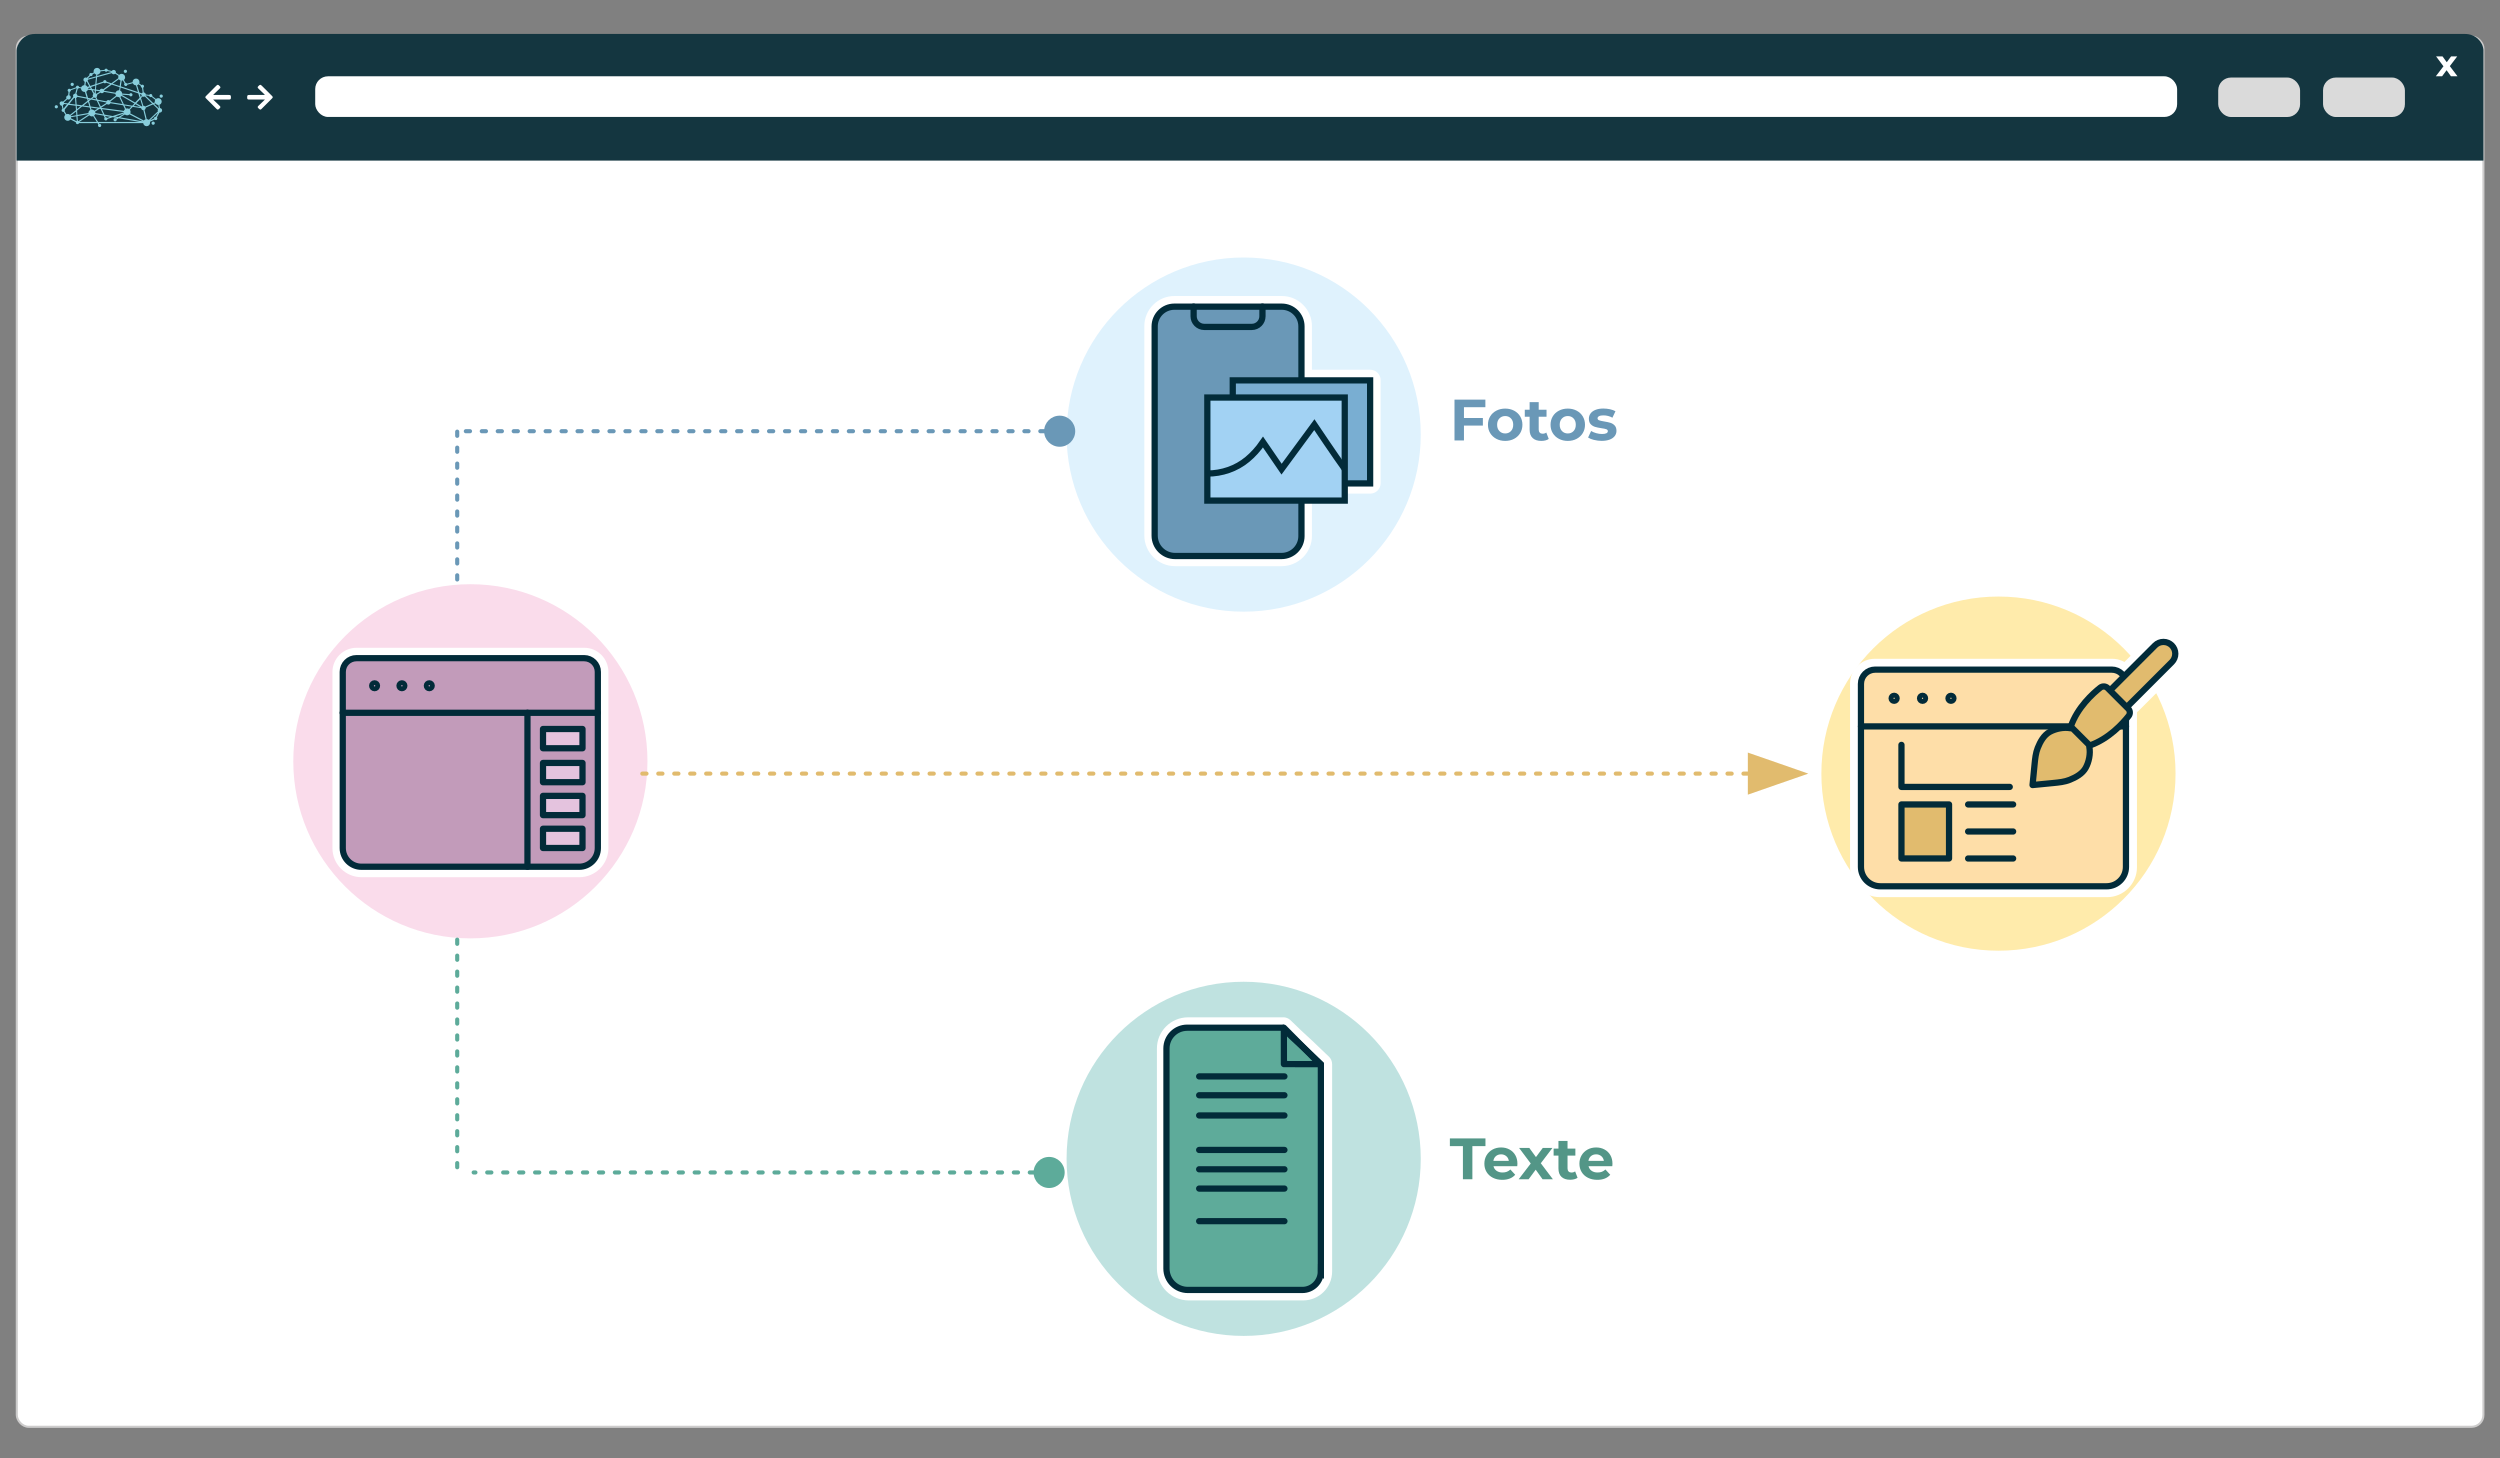 <?xml version="1.0" encoding="UTF-8"?><svg xmlns="http://www.w3.org/2000/svg" viewBox="0 0 600 350"><rect x="0" y="0" width="600" height="350" fill="#808080" stroke="none"/><defs><style>.cls-1{stroke:#cdcccc;stroke-width:.5px;}.cls-1,.cls-2{fill:#fff;}.cls-1,.cls-3,.cls-4,.cls-5,.cls-6,.cls-7,.cls-8{stroke-miterlimit:10;}.cls-9{fill:#dff2fd;}.cls-10{stroke:#e1bb6e;}.cls-10,.cls-11,.cls-3,.cls-12,.cls-4,.cls-5,.cls-13,.cls-7,.cls-14,.cls-15,.cls-16,.cls-17{stroke-linecap:round;}.cls-10,.cls-11,.cls-12{stroke-dasharray:0 0 1 2.83;stroke-width:.99px;}.cls-10,.cls-11,.cls-12,.cls-13,.cls-14,.cls-15,.cls-16,.cls-17{stroke-linejoin:round;}.cls-10,.cls-18,.cls-15{fill:#e1bb6e;}.cls-11{stroke:#5dab9a;}.cls-11,.cls-12,.cls-5,.cls-17,.cls-8{fill:none;}.cls-19{fill:#539687;}.cls-20{fill:#fadceb;}.cls-3{fill:#a2d2f3;}.cls-3,.cls-4,.cls-5,.cls-13,.cls-6,.cls-7,.cls-14,.cls-15,.cls-16,.cls-17,.cls-8{stroke:#022b39;stroke-width:1.5px;}.cls-21{fill:#143640;}.cls-12{stroke:#6a98b7;}.cls-4{fill:#5eab9a;}.cls-22{fill:#5dab9a;}.cls-13{fill:#e4c3de;}.cls-6{fill:#79aed2;}.cls-23{fill:#88cedc;}.cls-24{fill:#ffebab;}.cls-25{fill:#dadada;}.cls-7,.cls-26{fill:#6a98b7;}.cls-14{fill:#fedea8;}.cls-27{fill:#bfe2e0;}.cls-16{fill:#c29bba;}</style></defs><g id="Ebene_3"><rect class="cls-1" x="4.03" y="8.79" width="591.99" height="333.64" rx="2.83" ry="2.83"/><path class="cls-21" d="m596.02,38.54V11.97c-.16-2.03-1.97-3.82-4.4-3.82H8.38c-3.02,0-4.4,2.68-4.4,3.93v26.46h592.04Z"/><rect class="cls-2" x="75.65" y="18.31" width="446.86" height="9.76" rx="3.07" ry="3.07"/><rect class="cls-25" x="557.53" y="18.61" width="19.65" height="9.47" rx="3.07" ry="3.07"/><rect class="cls-25" x="532.37" y="18.61" width="19.65" height="9.47" rx="3.07" ry="3.07"/><path class="cls-2" d="m588.23,18.31l-1.05-1.46-1.08,1.46h-1.51l1.84-2.4-1.77-2.37h1.55l1.01,1.39,1.04-1.39h1.47l-1.77,2.33,1.84,2.44h-1.57Z"/><path class="cls-2" d="m63.58,23.89c-.12,0-.19,0-.25,0-1.19,0-2.38,0-3.57,0-.33,0-.44-.11-.44-.44,0-.04,0-.09,0-.13,0-.45.08-.53.54-.53,1.16,0,2.32,0,3.48,0,.06,0,.13,0,.23,0-.05-.07-.08-.1-.11-.14-.48-.47-.97-.93-1.45-1.4-.23-.22-.23-.36,0-.58.43-.43.48-.43.92,0,.79.79,1.58,1.58,2.37,2.37.21.21.22.36,0,.57-.85.85-1.7,1.7-2.55,2.55-.19.19-.35.19-.55,0-.07-.07-.14-.13-.21-.2-.19-.19-.19-.35,0-.53.48-.47.97-.93,1.45-1.4.04-.04.08-.08.16-.16Z"/><path class="cls-2" d="m51.16,23.89c.12,0,.19,0,.25,0,1.19,0,2.38,0,3.57,0,.33,0,.44-.11.44-.44,0-.04,0-.09,0-.13,0-.45-.08-.53-.54-.53-1.16,0-2.32,0-3.48,0-.06,0-.13,0-.23,0,.05-.07.08-.1.11-.14.48-.47.97-.93,1.45-1.4.23-.22.23-.36,0-.58-.43-.43-.48-.43-.92,0-.79.79-1.58,1.58-2.37,2.37-.21.21-.22.36,0,.57.85.85,1.7,1.7,2.55,2.55.19.19.35.19.55,0,.07-.07.14-.13.21-.2.19-.19.19-.35,0-.53-.48-.47-.97-.93-1.45-1.4-.04-.04-.08-.08-.16-.16Z"/><path class="cls-23" d="m37.15,29.56c0-.22-.17-.39-.39-.39s-.39.17-.39.39c0,.21.17.39.39.39s.39-.17.39-.39m1.15-6.49c0,.22.17.39.39.39s.39-.17.39-.39c0-.22-.17-.39-.39-.39s-.39.17-.39.39m-8.6-5.95c0,.22.17.39.39.39s.39-.17.39-.39c0-.22-.17-.39-.39-.39s-.39.17-.39.39m-12.76,3.13c0,.22.17.39.39.39s.39-.17.39-.39-.17-.39-.39-.39-.39.17-.39.39m-1.86,5.03c.14-.07.24-.19.28-.33l.73.1-.82,1s-.03,0-.05-.01l-.14-.75m1.07-1.48c.08.05.19.09.29.09.3,0,.54-.24.54-.54,0-.23-.14-.42-.34-.5l.1-.84s.09-.03.13-.06c.1-.08.16-.19.16-.31l1.3-.48s.04.04.06.06l-.33,1.24s0,0,0,0c-.3,0-.54.24-.54.54,0,.09.02.17.06.24l-1.29,1.57-.92-.12s-.03-.09-.05-.13l.83-.75Zm2.51-2.51c.12-.01.22-.07.29-.18l.49.09s0,.01,0,.02c0,.46.37.83.83.83.03,0,.07,0,.1,0l.4,1.33-2.17-.42c-.01-.18-.12-.34-.27-.43l.33-1.24Zm1.97-1.67c.07,0,.13-.03.19-.05l.6,1.12-.43.14c-.1-.19-.27-.34-.48-.4l.12-.81Zm.4-.24c.05-.08.08-.17.09-.26l1.91-.53-.16,1.62-1.19.4-.65-1.22m.65-1.18s.11.04.16.04c.21,0,.39-.17.39-.39,0-.02,0-.03,0-.05l.42-.23c.11.15.27.25.45.3l-.04.43-1.99.55s-.01-.03-.02-.04l.64-.61Zm3.19,1.63c.07.09.18.14.3.14s.23-.06.3-.14l.99.33-1.69,1.23c-.09-.08-.21-.12-.34-.12-.22,0-.42.14-.5.33l-.91-.13.1-1.06,1.74-.58Zm-1.56-1.32l3.51-.97c.09.16.27.27.46.27.14,0,.28-.06.37-.15l.79.52c-.04.1-.07.21-.07.33,0,.08.01.16.03.23l-1.68,1.22-1.17-.39c0-.21-.18-.37-.39-.37s-.38.17-.39.37l-1.63.54.16-1.6Zm.06-.62c.41-.04.74-.37.75-.79l1.01-.11c.06.13.2.21.35.21.13,0,.25-.07.32-.17l.94.22s0,.01,0,.02c0,0,0,0,0,0l-3.41.94.03-.33Zm5.16,1.1c.1.14.24.24.4.3l-.22,1.33-1.67-.55,1.48-1.08m4.67,3.41l.32,1.05-1.09,1.14-3.17-1.83s.01-.04.02-.06l1.77.13c.05.16.2.28.37.28.22,0,.39-.17.39-.39,0-.22-.17-.39-.39-.39-.16,0-.29.09-.35.23l-1.75-.13c-.01-.32-.21-.6-.49-.73l.12-.72,4.26,1.42Zm-3.99-3.07c.1,0,.19-.02.28-.05l.41.7c-.07.07-.11.17-.11.27s.17.39.39.39c.2,0,.36-.15.39-.34l1.32-.35c.12.3.41.51.75.51l.48,1.61-4.12-1.37.22-1.38Zm3.69,1.1c.13-.04.25-.12.35-.22l.55.38s0,.05,0,.08c0,.18.13.34.3.38l.15,1.13c-.09.04-.17.11-.22.19l-.58-.19-.53-1.75m1.29,2.71c.08.04.17.07.26.07.1,0,.2-.03.28-.08l1.76,1.7-1.67.73c-.1-.12-.25-.21-.42-.21,0,0-.01,0-.02,0l-.55-1.83.36-.38m.73-.21s.01-.03.02-.04l.84.1c.04.17.19.3.38.3.07,0,.14-.02.2-.06l.88.69c-.07.12-.11.26-.11.41,0,.07.01.14.03.21l-.4.17-1.84-1.78m2.36,1.86c.15.22.4.37.69.37,0,0,.01,0,.02,0l.13.79s-.03.01-.04.02l-1.09-1.05.3-.13m.11,3.2s-.03,0-.05,0c-.22,0-.39.17-.39.39,0,.01,0,.02,0,.03l-.99.47,1.93-1.83-.5.95Zm-1.7.76c-.14-.11-.31-.18-.49-.18l-.54-2.21c.17-.09.28-.27.28-.47,0-.03,0-.05,0-.08l1.78-.77,1.17,1.13c-.04.08-.07.17-.07.26,0,.09.02.18.07.26l-2.19,2.07Zm-.77-.15c-.17.05-.31.16-.42.3l-3.27-1.71c.06-.11.09-.24.09-.37,0-.19-.06-.36-.17-.49l.68-.71,2.03.33c.03.27.25.48.53.49l.53,2.18m-6.11-.48l1.14-.68c.14.12.33.2.54.2.22,0,.42-.09.57-.23l3.17,1.66-5.42-.95Zm-5.29,1.1l-.95-1.52c.1-.09.18-.21.23-.34l2.06.36.24.51c-.13.13-.15.35-.03.5.13.17.37.21.54.08.1-.07.15-.18.16-.3l1.27-.42,1.01.18-.2.12c-.07-.05-.15-.08-.24-.08-.22,0-.39.17-.39.39,0,.22.17.39.39.39s.39-.17.39-.39c0-.02,0-.05,0-.07l.47-.28,5.04.88h-9.98Zm-4.5,0l2.4-1.58c.15.16.37.26.61.26.11,0,.22-.02.31-.06l.86,1.38h-4.18Zm-.23-.18s-.08-.05-.12-.06l-.09-1.16,2.67-.47s.01.04.02.06l-2.48,1.63Zm-.23-1.49l-.08-1.06,1.22-.97,1.79.24.17.58c-.27.14-.46.42-.46.74,0,0,0,0,0,0l-2.64.47Zm-.17-2.2l.93.12-.87.69-.06-.81Zm.01,3.65s-.05.02-.07.04c0,0,0,0,0,0l-1.33-.69c.03-.08.04-.17.04-.26,0,0,0,0,0,0l1.27-.22.09,1.13m2.61-4.86l-1.38,1.09-1.26-.17-.12-1.58c.14-.05.25-.15.31-.27l2.31.45.14.48Zm1.75-2.72l-.67-.09-.26-.49,1.03-.34-.09.92Zm-.51.21l.49.07-.06.65s-.03,0-.04,0l-.39-.72Zm.8,2.18l-.93-.18.37-.29c.08.05.18.08.28.08.03,0,.07,0,.1,0l.19.4Zm.08-1.33c-.05-.05-.11-.08-.18-.11l.06-.64.9.13s.01.07.02.1l-.81.52Zm4.55.01c0,.16.06.3.14.43l-1.5,1.17c-.09-.07-.2-.11-.33-.11-.21,0-.4.12-.48.3l-2.13-.41-.27-.58c.12-.1.19-.25.19-.41,0-.06,0-.11-.03-.17l.81-.52c.1.09.22.14.36.14.22,0,.4-.13.49-.32l2.74.47Zm.89-.86s-.05,0-.07,0c-.37,0-.69.25-.79.59l-2.73-.47c0-.05-.02-.1-.03-.15l1.85-1.34,1.9.63-.12.74Zm.82,3.3l-2.86-.46c0-.06-.02-.11-.04-.16l1.52-1.19c.14.1.31.16.49.16.03,0,.07,0,.1,0l.79,1.65Zm.47.35l1.65.27-.55.57c-.13-.09-.29-.14-.46-.14-.1,0-.2.02-.28.05l-.36-.75Zm.12.89c-.12.1-.22.24-.27.4l-5.4-.71-.03-.06,1.35-.88c.1.09.22.14.36.14.22,0,.41-.13.49-.32l3.05.5.45.94m-.21,1.02s.01.02.02.03l-1.37.83-.81-.14,2.17-.71Zm-6.34-1.18l-.78.5c-.15-.16-.37-.27-.61-.27-.04,0-.07,0-.1,0l-.14-.46,1.63.22Zm.1-1.84l1.93.37s.01.09.03.13l-1.32.85-.64-1.36Zm-2.19.07l.5-.39,1.36.26.74,1.58-.15.09-2.07-.27-.38-1.27Zm-.16-.52l.3.06-.23.18-.07-.24Zm.24,1.75l-1.4-.19,1.09-.86.31,1.04Zm1.45,1.61c0-.12-.02-.23-.07-.33l1.05-.68.28.04.61,1.3-1.87-.33s0,0,0,0m3.61.91l-.78.26c-.08-.1-.21-.15-.33-.14l-.16-.33,1.27.22Zm-1.41-.52l-.62-1.32,5.23.69s0,.06,0,.09l-2.66.87-1.97-.34Zm6.68-2.15l-2.03-.33-.85-1.79c.1-.05.19-.12.26-.21l3.11,1.8-.5.52Zm1.95.32l-1.62-.26.41-.43,1.2.7Zm-.07-1.88l.51,1.68s-.07.05-.1.08l-1.34-.78.94-.98Zm.3-1.08c0,.1.03.2.08.28l-.26.27-.22-.71.39.13s0,.02,0,.03m-12.82-1.47s0-.07,0-.1l.47-.16.19.35-.65-.09m.81.39l.48.9c-.11.1-.17.24-.17.39,0,.09.02.18.07.26l-.53.42-.67-.13-.44-1.47c.2-.1.35-.28.42-.49l.85.12Zm-4.91,6.24s-.03-.08-.05-.12l1.28-1.01.07.9-1.3.23m-.38-2.99l1.15-1.41c.06.04.13.07.2.08l.12,1.52-1.47-.19Zm.15,2.65c-.15-.13-.34-.21-.55-.21-.11,0-.22.02-.31.06l-.43-.7c.08-.12.09-.28.02-.41l.93-1.13,1.7.22.08,1.05-1.43,1.12Zm-2.46-2.69c0,.28.22.52.5.54l.14.74s-.03.02-.04.03c-.17.13-.21.37-.08.54.1.13.26.18.41.15l.43.69c-.17.15-.28.37-.28.62,0,.46.37.83.83.83.27,0,.51-.13.66-.33l1.31.68c-.02.1,0,.21.07.3.13.17.37.21.54.08.06-.05.11-.11.13-.18h4.44s.2.33.2.33c-.1.13-.11.33,0,.47.13.17.37.21.54.08.17-.13.21-.37.08-.54-.09-.13-.25-.18-.39-.15l-.11-.18h10.65c.05.41.4.73.82.73.46,0,.83-.37.83-.83,0-.08-.01-.15-.03-.22l1.11-.52c.07.07.17.11.27.11.22,0,.39-.17.39-.39,0-.1-.04-.19-.1-.26l.62-1.16s.06,0,.09,0c.3,0,.54-.24.54-.54,0-.29-.22-.52-.51-.54l-.13-.79c.31-.12.54-.42.54-.77,0-.46-.37-.83-.83-.83-.21,0-.4.08-.55.21l-.89-.69s.02-.08.02-.12c0-.22-.17-.39-.39-.39-.15,0-.28.08-.35.21l-.83-.1c-.02-.26-.23-.47-.49-.49l-.14-1.12c.12-.07.21-.2.21-.34,0-.22-.17-.39-.39-.39-.09,0-.17.03-.23.08l-.54-.38c.05-.1.07-.22.07-.34,0-.46-.37-.83-.83-.83s-.83.37-.83.83c0,.01,0,.03,0,.04l-1.32.35c-.07-.1-.19-.17-.32-.17,0,0-.02,0-.03,0l-.42-.72c.19-.15.3-.38.3-.64,0-.46-.37-.83-.83-.83-.24,0-.46.1-.61.27l-.79-.52s.02-.1.02-.15c0-.3-.24-.54-.54-.54-.19,0-.36.1-.46.26l-.96-.22c-.02-.19-.19-.34-.39-.34-.18,0-.33.12-.38.29l-1.01.11c-.1-.34-.42-.59-.79-.59-.46,0-.83.37-.83.83,0,.09.02.18.04.26l-.42.23c-.07-.06-.16-.1-.26-.1-.22,0-.39.17-.39.39,0,.06.01.11.03.16l-.64.61c-.08-.04-.17-.07-.26-.07-.3,0-.54.24-.54.54,0,.22.13.41.32.49l-.12.82c-.34.01-.63.23-.75.53l-.48-.09c-.02-.12-.09-.23-.21-.29-.19-.1-.43-.02-.52.18-.03.06-.04.12-.04.18l-1.3.48c-.13-.15-.36-.18-.53-.06-.17.13-.21.37-.08.54.04.05.08.09.14.12l-.1.84c-.26.04-.46.26-.46.53,0,.09.02.17.06.25l-.83.75c-.08-.06-.19-.09-.29-.09-.3,0-.54.24-.54.54m-1,.46c-.17.13-.21.37-.08.54.13.17.37.21.54.08.17-.13.21-.37.08-.54-.13-.17-.37-.21-.54-.08"/></g><g id="Ebene_2"><circle class="cls-20" cx="112.89" cy="182.71" r="42.5"/><circle class="cls-9" cx="298.48" cy="104.3" r="42.5"/><path class="cls-2" d="m140.23,157.97c1.82,0,3.29,1.47,3.29,3.29v42.29c0,2.47-2,4.48-4.48,4.48h-52.27c-2.47,0-4.48-2-4.48-4.48v-42.29c0-1.82,1.47-3.29,3.29-3.29h54.64m0-2.5h-54.64c-3.19,0-5.79,2.6-5.79,5.79v42.29c0,3.85,3.13,6.98,6.98,6.98h52.27c3.85,0,6.98-3.13,6.98-6.98v-42.29c0-3.19-2.6-5.79-5.79-5.79h0Z"/><g><g><path class="cls-16" d="m102.7,208.02h36.3c2.47,0,4.48-2,4.48-4.48v-42.29c0-1.82-1.47-3.29-3.29-3.29h-54.64c-1.82,0-3.29,1.47-3.29,3.29v42.29c0,2.47,2,4.48,4.48,4.48h15.97Z"/><path class="cls-17" d="m90.48,164.58c0-.32-.26-.58-.58-.58s-.58.26-.58.58.26.58.58.58.58-.26.58-.58Z"/><path class="cls-17" d="m97.04,164.58c0-.32-.26-.58-.58-.58s-.58.26-.58.58.26.58.58.58.58-.26.58-.58Z"/><path class="cls-17" d="m103.61,164.58c0-.32-.26-.58-.58-.58s-.58.26-.58.58.26.58.58.58.58-.26.58-.58Z"/></g><line class="cls-17" x1="82.25" y1="171.07" x2="143.47" y2="171.07"/></g><line class="cls-5" x1="126.59" y1="171.07" x2="126.59" y2="208.02"/><rect class="cls-13" x="130.32" y="174.96" width="9.48" height="4.62"/><rect class="cls-13" x="130.32" y="183.11" width="9.48" height="4.62"/><rect class="cls-13" x="130.32" y="191.01" width="9.48" height="4.62"/><rect class="cls-13" x="130.32" y="198.9" width="9.48" height="4.62"/><line class="cls-10" x1="154.16" y1="185.67" x2="419.48" y2="185.67"/><polygon class="cls-18" points="419.48 185.67 419.48 180.62 426.74 183.14 433.99 185.67 426.74 188.19 419.48 190.72 419.48 185.67"/><g><path class="cls-2" d="m307.64,73.55c2.61,0,4.73,2.12,4.73,4.73v12.96-.71,38.07c0,2.64-2.14,4.78-4.78,4.78h-25.56c-2.7,0-4.89-2.19-4.89-4.89v-50.22c0-2.61,2.12-4.73,4.73-4.73h25.77m0-2.5h-25.77c-3.99,0-7.23,3.25-7.23,7.23v50.22c0,4.08,3.32,7.39,7.39,7.39h25.56c4.02,0,7.28-3.27,7.28-7.28v-50.33c0-3.99-3.25-7.23-7.23-7.23h0Z"/><path class="cls-2" d="m328.85,91.24v24.73h-32.98v-24.73h32.98m0-2.5h-32.98c-1.38,0-2.5,1.12-2.5,2.5v24.73c0,1.38,1.12,2.5,2.5,2.5h32.98c1.38,0,2.5-1.12,2.5-2.5v-24.73c0-1.38-1.12-2.5-2.5-2.5h0Z"/></g><g><path class="cls-7" d="m312.35,91.29v-12.96c0-2.61-2.12-4.73-4.73-4.73h-25.77c-2.61,0-4.73,2.12-4.73,4.73v50.22c0,2.7,2.19,4.89,4.89,4.89h25.56c2.64,0,4.78-2.14,4.78-4.78v-38.07"/><path class="cls-5" d="m286.47,73.59v2.31c0,1.41,1.15,2.56,2.56,2.56h11.4c1.41,0,2.56-1.15,2.56-2.56v-2.31"/><polyline class="cls-6" points="295.86 97.34 295.86 91.29 328.83 91.29 328.83 116.02 322.74 116.02"/><rect class="cls-3" x="289.76" y="95.41" width="32.98" height="24.73"/><path class="cls-8" d="m322.74,112.55c-2.12-2.9-7.3-10.63-7.3-10.63l-7.86,10.68-4.46-6.51c-1.19,1.74-2.47,3.1-3.74,4.16-2.69,2.24-6.12,3.4-9.62,3.4h0"/></g><g><g><line class="cls-12" x1="254.51" y1="103.49" x2="111.33" y2="103.49"/><path class="cls-26" d="m254.32,99.76c2.06,0,3.73,1.67,3.73,3.73s-1.67,3.73-3.73,3.73c-2.06,0-3.73-1.67-3.73-3.73s1.67-3.73,3.73-3.73Z"/></g><line class="cls-12" x1="109.73" y1="139.07" x2="109.73" y2="103.49"/></g><g><g><line class="cls-11" x1="251.98" y1="281.39" x2="113.68" y2="281.39"/><path class="cls-22" d="m251.79,277.66c2.06,0,3.73,1.67,3.73,3.73s-1.67,3.73-3.73,3.73-3.73-1.67-3.73-3.73,1.67-3.73,3.73-3.73Z"/></g><line class="cls-11" x1="109.73" y1="225.52" x2="109.73" y2="281.39"/></g><circle class="cls-24" cx="479.63" cy="185.67" r="42.5"/><circle class="cls-27" cx="298.48" cy="278.12" r="42.5"/><path class="cls-2" d="m506.94,160.61c1.89,0,3.43,1.54,3.43,3.43v44.11c0,2.58-2.09,4.67-4.67,4.67h-54.52c-2.58,0-4.67-2.09-4.67-4.67v-44.11c0-1.89,1.54-3.43,3.43-3.43h57m0-2.5h-57c-3.27,0-5.93,2.66-5.93,5.93v44.11c0,3.95,3.22,7.17,7.17,7.17h54.52c3.95,0,7.17-3.22,7.17-7.17v-44.11c0-3.27-2.66-5.93-5.93-5.93h0Z"/><path class="cls-2" d="m520.86,152.6c1.57,0,2.84,1.27,2.84,2.84,0,.75-.3,1.48-.83,2.01l-11.39,11.39-4.02-4.02,11.39-11.39c.53-.53,1.26-.83,2.01-.83m0-2.5h0c-1.43,0-2.77.56-3.78,1.56l-11.39,11.39c-.98.98-.98,2.56,0,3.54l4.02,4.02c.47.47,1.1.73,1.77.73s1.3-.26,1.77-.73l11.39-11.39c1.01-1.01,1.56-2.35,1.56-3.78,0-2.94-2.4-5.34-5.34-5.34h0Z"/><g><g><path class="cls-14" d="m467.88,212.71h37.7c2.57,0,4.65-2.08,4.65-4.65v-43.93c0-1.89-1.53-3.42-3.42-3.42h-56.76c-1.89,0-3.42,1.53-3.42,3.42v43.93c0,2.57,2.08,4.65,4.65,4.65h16.59Z"/><path class="cls-17" d="m455.19,167.59c0-.33-.27-.6-.6-.6s-.6.27-.6.6.27.6.6.6.6-.27.6-.6Z"/><path class="cls-17" d="m462.01,167.59c0-.33-.27-.6-.6-.6s-.6.27-.6.6.27.6.6.6.6-.27.6-.6Z"/><path class="cls-17" d="m468.83,167.59c0-.33-.27-.6-.6-.6s-.6.27-.6.6.27.6.6.6.6-.27.6-.6Z"/></g><line class="cls-17" x1="446.64" y1="174.33" x2="510.24" y2="174.33"/></g><g><path class="cls-15" d="m509.85,170.3l11.39-11.39c.53-.53.83-1.26.83-2.01h0c0-1.57-1.27-2.84-2.84-2.84h0c-.75,0-1.48.3-2.01.83l-11.39,11.39,4.02,4.02Z"/><path class="cls-15" d="m501.45,179.33c.29,1.59-.1,3.54-.88,4.95-.78,1.41-2.34,2.28-3.84,2.88-1.24.5-2.59.63-3.92.76-1.67.16-3.33.33-5,.49.16-1.67.33-3.33.49-5,.13-1.33.27-2.68.76-3.92.6-1.5,1.46-3.05,2.88-3.84,1.41-.78,3.36-1.17,4.95-.88"/><polyline class="cls-17" points="482.34 188.86 456.35 188.86 456.35 178.77"/><rect class="cls-15" x="456.35" y="193.07" width="11.42" height="12.96"/><line class="cls-15" x1="472.35" y1="193.07" x2="483.15" y2="193.07"/><line class="cls-15" x1="472.35" y1="199.56" x2="483.15" y2="199.56"/><line class="cls-15" x1="472.35" y1="206.04" x2="483.15" y2="206.04"/><path class="cls-15" d="m496.99,174.38l2.27,2.27,2.27,2.27c4.61-1.59,7.96-5.33,9.35-7.09.41-.53.36-1.28-.11-1.75l-2.47-2.47-2.47-2.47c-.47-.47-1.22-.52-1.75-.11-1.76,1.38-5.5,4.74-7.09,9.35Z"/></g><path class="cls-2" d="m307.98,246.65l2.58,2.49c3.57,3.22,4.96,4.71,6.65,6.26v49.76c0,2.45-1.99,4.44-4.44,4.44h-27.47c-2.84,0-5.14-2.3-5.14-5.14v-52.82c0-2.75,2.23-4.98,4.98-4.98h22.85m0-2.5h-22.85c-4.12,0-7.48,3.35-7.48,7.48v52.82c0,4.22,3.43,7.64,7.64,7.64h27.47c3.83,0,6.94-3.11,6.94-6.94v-49.76c0-.7-.29-1.37-.81-1.84-.62-.57-1.21-1.14-1.9-1.81-1.12-1.09-2.52-2.44-4.73-4.44l-2.55-2.46c-.47-.45-1.09-.7-1.73-.7h0Z"/><path class="cls-4" d="m317,305.15c0,2.45-1.99,4.44-4.44,4.44h-27.47c-2.84,0-5.14-2.3-5.14-5.14v-52.82c0-2.75,2.23-4.98,4.98-4.98h22.85l2.58,2.49c3.57,3.22,4.96,4.71,6.65,6.26v49.76Z"/><line class="cls-5" x1="287.8" y1="258.34" x2="308.26" y2="258.34"/><line class="cls-5" x1="287.8" y1="262.86" x2="308.26" y2="262.86"/><line class="cls-5" x1="287.8" y1="267.71" x2="308.26" y2="267.71"/><line class="cls-5" x1="287.8" y1="275.99" x2="308.26" y2="275.99"/><line class="cls-5" x1="287.8" y1="280.63" x2="308.26" y2="280.63"/><line class="cls-5" x1="287.8" y1="285.26" x2="308.26" y2="285.26"/><line class="cls-5" x1="287.8" y1="293.08" x2="308.26" y2="293.08"/><polygon class="cls-17" points="308.13 246.65 308.14 255.38 316.79 255.4 308.13 246.65"/><g><path class="cls-26" d="m351.35,97.73v2.59h4.54v1.82h-4.54v3.57h-2.27v-9.8h7.41v1.82h-5.14Z"/><path class="cls-26" d="m359.12,105.32c-.63-.33-1.12-.79-1.48-1.38-.36-.59-.53-1.25-.53-2s.18-1.41.53-2c.35-.59.85-1.05,1.48-1.38.63-.33,1.34-.5,2.13-.5s1.5.17,2.13.5c.62.33,1.12.79,1.47,1.38.35.59.53,1.26.53,2s-.18,1.41-.53,2c-.36.59-.85,1.05-1.47,1.38-.62.33-1.33.5-2.13.5s-1.5-.17-2.13-.5Zm3.51-1.86c.36-.38.54-.88.54-1.52s-.18-1.14-.54-1.52-.82-.57-1.38-.57-1.02.19-1.39.57-.55.88-.55,1.52.18,1.14.55,1.52.83.57,1.39.57,1.02-.19,1.38-.57Z"/><path class="cls-26" d="m371.7,105.34c-.21.16-.48.28-.79.36-.31.08-.64.12-.99.12-.9,0-1.59-.23-2.08-.69-.49-.46-.73-1.13-.73-2.02v-3.09h-1.16v-1.68h1.16v-1.83h2.18v1.83h1.88v1.68h-1.88v3.07c0,.32.08.56.25.74s.39.26.69.26c.34,0,.64-.09.88-.28l.59,1.54Z"/><path class="cls-26" d="m374.14,105.32c-.63-.33-1.12-.79-1.48-1.38-.36-.59-.53-1.25-.53-2s.18-1.41.53-2c.35-.59.85-1.05,1.48-1.38.63-.33,1.34-.5,2.13-.5s1.5.17,2.13.5c.62.33,1.12.79,1.47,1.38.35.59.53,1.26.53,2s-.18,1.41-.53,2c-.36.59-.85,1.05-1.47,1.38-.62.33-1.33.5-2.13.5s-1.5-.17-2.13-.5Zm3.51-1.86c.36-.38.54-.88.54-1.52s-.18-1.14-.54-1.52-.82-.57-1.38-.57-1.02.19-1.39.57-.55.88-.55,1.52.18,1.14.55,1.52.83.57,1.39.57,1.02-.19,1.38-.57Z"/><path class="cls-26" d="m382.57,105.59c-.6-.15-1.07-.35-1.43-.58l.73-1.57c.34.21.74.39,1.22.52.48.14.94.2,1.4.2.92,0,1.39-.23,1.39-.69,0-.21-.13-.37-.38-.46s-.64-.17-1.16-.24c-.62-.09-1.12-.2-1.53-.32-.4-.12-.75-.34-1.04-.64s-.44-.75-.44-1.32c0-.48.14-.9.41-1.27.28-.37.68-.66,1.2-.86.53-.21,1.15-.31,1.87-.31.53,0,1.06.06,1.59.17.53.12.96.28,1.31.48l-.73,1.55c-.66-.37-1.39-.56-2.17-.56-.47,0-.82.07-1.05.2-.23.13-.35.3-.35.5,0,.23.13.4.38.49s.65.18,1.2.27c.62.1,1.12.21,1.51.33.39.12.73.33,1.02.64.29.31.43.74.43,1.29,0,.47-.14.88-.42,1.25-.28.36-.69.65-1.22.85-.54.2-1.17.3-1.91.3-.62,0-1.24-.08-1.83-.23Z"/></g><g><path class="cls-19" d="m351.11,275.07h-3.14v-1.85h8.54v1.85h-3.14v7.95h-2.27v-7.95Z"/><path class="cls-19" d="m364.14,279.88h-5.7c.1.47.34.84.73,1.11s.86.41,1.43.41c.39,0,.74-.06,1.04-.17.3-.12.59-.3.85-.55l1.16,1.26c-.71.81-1.75,1.22-3.11,1.22-.85,0-1.6-.17-2.25-.5-.65-.33-1.16-.79-1.51-1.38-.36-.59-.53-1.25-.53-2s.17-1.4.52-2c.35-.59.83-1.05,1.44-1.39.61-.33,1.29-.5,2.05-.5s1.4.16,2,.48,1.07.77,1.41,1.36c.34.59.51,1.28.51,2.07,0,.03-.01.22-.04.59Zm-5.11-2.42c-.34.28-.54.66-.62,1.15h3.71c-.08-.48-.28-.86-.62-1.14-.34-.28-.75-.43-1.23-.43s-.91.14-1.25.42Z"/><path class="cls-19" d="m370.22,283.03l-1.65-2.31-1.71,2.31h-2.38l2.9-3.79-2.8-3.74h2.45l1.6,2.2,1.64-2.2h2.32l-2.8,3.68,2.91,3.85h-2.48Z"/><path class="cls-19" d="m378.62,282.66c-.21.16-.48.28-.79.36-.31.08-.64.12-.99.12-.9,0-1.59-.23-2.08-.69s-.73-1.13-.73-2.02v-3.09h-1.16v-1.68h1.16v-1.83h2.18v1.83h1.88v1.68h-1.88v3.07c0,.32.08.56.25.74s.39.26.69.26c.34,0,.64-.09.88-.28l.59,1.54Z"/><path class="cls-19" d="m386.95,279.88h-5.7c.1.47.34.84.73,1.11s.86.41,1.43.41c.39,0,.74-.06,1.04-.17.3-.12.59-.3.85-.55l1.16,1.26c-.71.81-1.75,1.22-3.11,1.22-.85,0-1.6-.17-2.25-.5-.65-.33-1.16-.79-1.51-1.38-.36-.59-.53-1.25-.53-2s.17-1.4.52-2c.35-.59.83-1.05,1.44-1.39.61-.33,1.29-.5,2.05-.5s1.4.16,2,.48,1.07.77,1.41,1.36c.34.59.51,1.28.51,2.07,0,.03-.01.22-.04.59Zm-5.11-2.42c-.34.28-.54.66-.62,1.15h3.71c-.08-.48-.28-.86-.62-1.14-.34-.28-.75-.43-1.23-.43s-.91.14-1.25.42Z"/></g></g></svg>